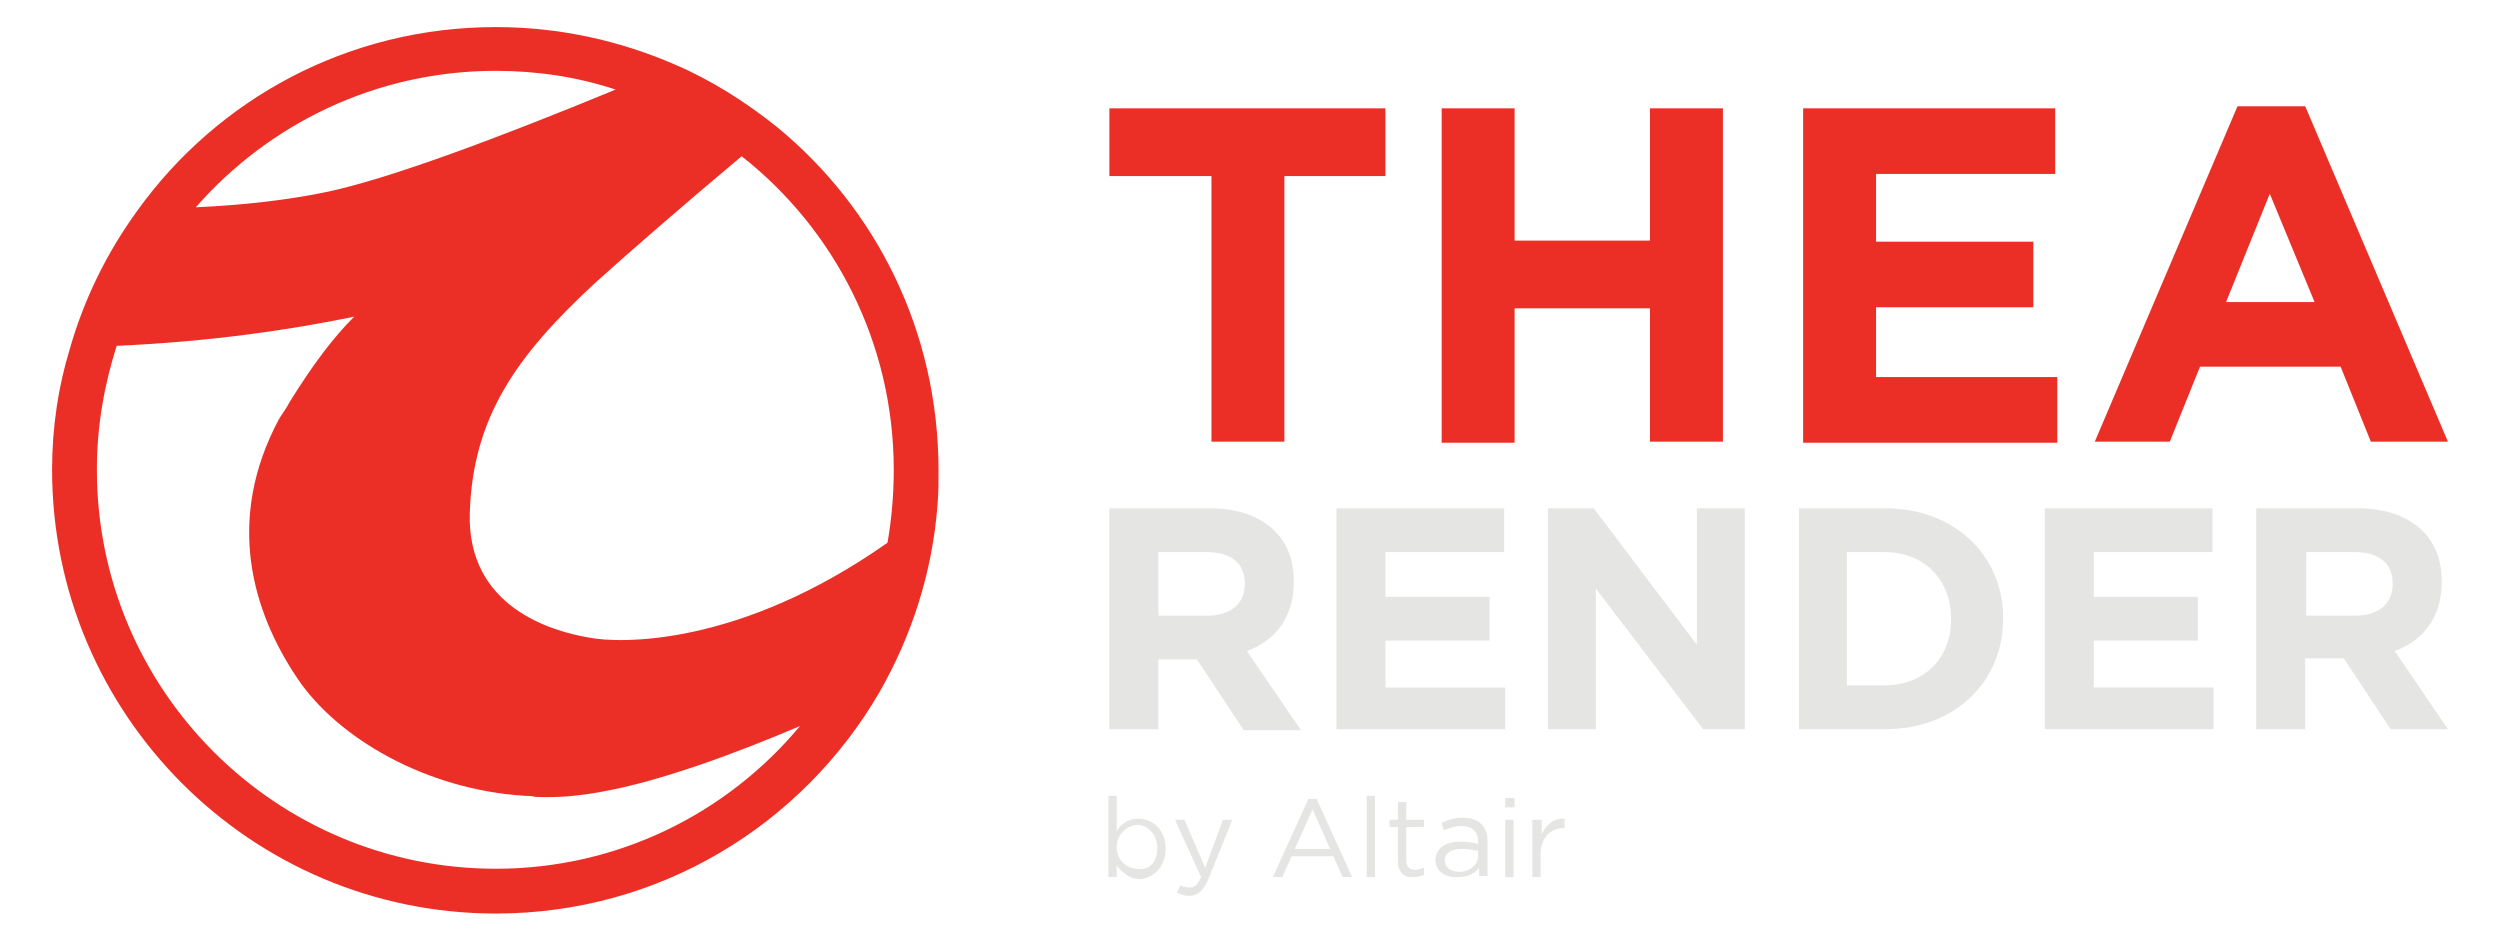 <?xml version="1.0" encoding="utf-8"?>
<!-- Generator: Adobe Illustrator 25.2.0, SVG Export Plug-In . SVG Version: 6.00 Build 0)  -->
<svg version="1.1" id="Layer_1" xmlns="http://www.w3.org/2000/svg" xmlns:xlink="http://www.w3.org/1999/xlink" x="0px" y="0px"
	 viewBox="0 0 240 90" style="enable-background:new 0 0 240 90;" xml:space="preserve">
<style type="text/css">
	.st0{fill:#EB2F26;}
	.st1{fill:#E5E5E4;}
</style>
<g>
	<path class="st0" d="M74.6,12.2c-3-2.4-6.3-4.5-9.8-6c-5.3-2.3-11.1-3.6-17.2-3.6c-14.2,0-26.7,6.9-34.4,17.6
		c-2.9,4-5.1,8.4-6.5,13.3C5.6,37.1,5,41,5,45.1c0,23.5,19.1,42.6,42.6,42.6c15.7,0,29.4-8.5,36.8-21.2c3.1-5.4,5.1-11.5,5.6-18
		c0.1-1.1,0.1-2.2,0.1-3.3C90.1,31.8,84.1,20,74.6,12.2z M47.6,6.8c4,0,7.9,0.6,11.5,1.8c-11.4,4.7-21.6,8.5-27.6,9.8
		c-3.8,0.8-8.2,1.3-12.7,1.5C25.8,11.9,36.1,6.8,47.6,6.8z M47.6,83.4c-21.1,0-38.3-17.1-38.3-38.3c0-4.2,0.7-8.1,1.9-11.9
		c8.9-0.4,16.5-1.5,22.8-2.8c-2,2-3.9,4.5-6.2,8.2c-0.3,0.6-0.7,1.1-1,1.6c-5.2,9.7-2.6,18.5,1.8,25c3.8,5.6,12.2,10.6,21.8,11.2
		c0.3,0,0.6,0,1,0.1c2.1,0.1,4.3-0.1,6.4-0.5c5.6-1,12.9-3.7,19-6.3C69.8,78.1,59.3,83.4,47.6,83.4z M85.2,52.1
		c-14.2,10-25.7,9.7-28.7,9.1c-3.5-0.6-11.7-2.9-11.4-12c0.3-9.1,4.4-15,12.1-22.1c3.1-2.8,8.5-7.5,14-12.1
		c8.9,7,14.6,17.9,14.6,30.1C85.8,47.5,85.6,49.8,85.2,52.1z"/>
	<g>
		<g>
			<path class="st0" d="M116.2,16.9h-9.7v-6.5H133v6.5h-9.7v25.5h-7V16.9z"/>
			<path class="st0" d="M138.4,10.4h7v12.7h13V10.4h7v32h-7V29.6h-13v12.9h-7V10.4z"/>
			<path class="st0" d="M173.1,10.4h24.2v6.3h-17.2v6.5h15.1v6.3h-15.1v6.7h17.4v6.3h-24.4V10.4z"/>
			<path class="st0" d="M214.8,10.2h6.5L235,42.4h-7.4l-2.9-7.2h-13.5l-2.9,7.2h-7.2L214.8,10.2z M222.2,29l-4.3-10.4L213.7,29
				H222.2z"/>
			<path class="st1" d="M106.5,48.8h9.7c2.7,0,4.8,0.8,6.2,2.2c1.2,1.2,1.8,2.8,1.8,4.8v0.1c0,3.4-1.8,5.6-4.5,6.6l5.2,7.6h-5.5
				l-4.5-6.8h-3.7V70h-4.7V48.8z M115.9,59.1c2.3,0,3.6-1.2,3.6-3V56c0-2-1.4-3-3.7-3h-4.6v6.1H115.9z"/>
			<path class="st1" d="M128.4,48.8h16v4.2H133v4.3h10v4.2h-10v4.5h11.5V70h-16.2V48.8z"/>
			<path class="st1" d="M148.7,48.8h4.3l9.9,13.1V48.8h4.6V70h-4l-10.3-13.5V70h-4.6V48.8z"/>
			<path class="st1" d="M172.7,48.8h8.3c6.7,0,11.3,4.6,11.3,10.5v0.1c0,6-4.6,10.6-11.3,10.6h-8.3V48.8z M177.3,53v12.8h3.6
				c3.8,0,6.4-2.6,6.4-6.3v-0.1c0-3.8-2.6-6.4-6.4-6.4H177.3z"/>
			<path class="st1" d="M196.4,48.8h16v4.2H201v4.3h10v4.2h-10v4.5h11.5V70h-16.2V48.8z"/>
			<path class="st1" d="M216.7,48.8h9.7c2.7,0,4.8,0.8,6.2,2.2c1.2,1.2,1.8,2.8,1.8,4.8v0.1c0,3.4-1.8,5.6-4.5,6.6L235,70h-5.5
				l-4.5-6.8h-3.7V70h-4.7V48.8z M226.1,59.1c2.3,0,3.6-1.2,3.6-3V56c0-2-1.4-3-3.7-3h-4.6v6.1H226.1z"/>
			<path class="st1" d="M107.2,83.1v1.1h-0.8v-7.8h0.8v3.4c0.4-0.7,1.1-1.2,2.1-1.2c1.3,0,2.6,1,2.6,2.9v0c0,1.8-1.3,2.9-2.6,2.9
				C108.3,84.3,107.7,83.7,107.2,83.1z M111.1,81.4L111.1,81.4c0-1.3-0.9-2.2-1.9-2.2c-1,0-2,0.9-2,2.1v0c0,1.3,1,2.1,2,2.1
				C110.3,83.6,111.1,82.8,111.1,81.4z"/>
			<path class="st1" d="M117.4,78.7h0.9l-2.3,5.7c-0.5,1.1-1,1.6-1.8,1.6c-0.5,0-0.8-0.1-1.2-0.3l0.3-0.7c0.3,0.1,0.5,0.2,0.9,0.2
				c0.5,0,0.8-0.3,1.1-1l-2.5-5.5h0.9l2,4.6L117.4,78.7z"/>
			<path class="st1" d="M125.6,76.7h0.8l3.4,7.5h-0.9l-0.9-2H124l-0.9,2h-0.9L125.6,76.7z M127.7,81.5l-1.7-3.8l-1.7,3.8H127.7z"/>
			<path class="st1" d="M131.2,76.4h0.8v7.8h-0.8V76.4z"/>
			<path class="st1" d="M134.2,82.7v-3.3h-0.8v-0.7h0.8V77h0.8v1.7h1.7v0.7h-1.7v3.2c0,0.7,0.4,0.9,0.9,0.9c0.3,0,0.5-0.1,0.8-0.2
				V84c-0.3,0.1-0.6,0.2-1,0.2C134.9,84.3,134.2,83.8,134.2,82.7z"/>
			<path class="st1" d="M137.8,82.6L137.8,82.6c0-1.2,1-1.8,2.4-1.8c0.7,0,1.2,0.1,1.7,0.2v-0.2c0-1-0.6-1.5-1.6-1.5
				c-0.6,0-1.2,0.2-1.7,0.4l-0.2-0.7c0.6-0.3,1.2-0.5,2-0.5c0.8,0,1.4,0.2,1.8,0.6c0.4,0.4,0.6,0.9,0.6,1.6v3.4h-0.8v-0.8
				c-0.4,0.5-1,0.9-2,0.9C138.9,84.3,137.8,83.7,137.8,82.6z M141.9,82.2v-0.5c-0.4-0.1-0.9-0.2-1.6-0.2c-1,0-1.6,0.4-1.6,1.1v0
				c0,0.7,0.6,1.1,1.4,1.1C141.1,83.7,141.9,83,141.9,82.2z"/>
			<path class="st1" d="M144.5,76.6h0.9v0.9h-0.9V76.6z M144.5,78.7h0.8v5.5h-0.8V78.7z"/>
			<path class="st1" d="M147.2,78.7h0.8v1.4c0.4-0.9,1.2-1.6,2.2-1.5v0.9h-0.1c-1.2,0-2.2,0.9-2.2,2.5v2.2h-0.8V78.7z"/>
		</g>
	</g>
</g>
</svg>
